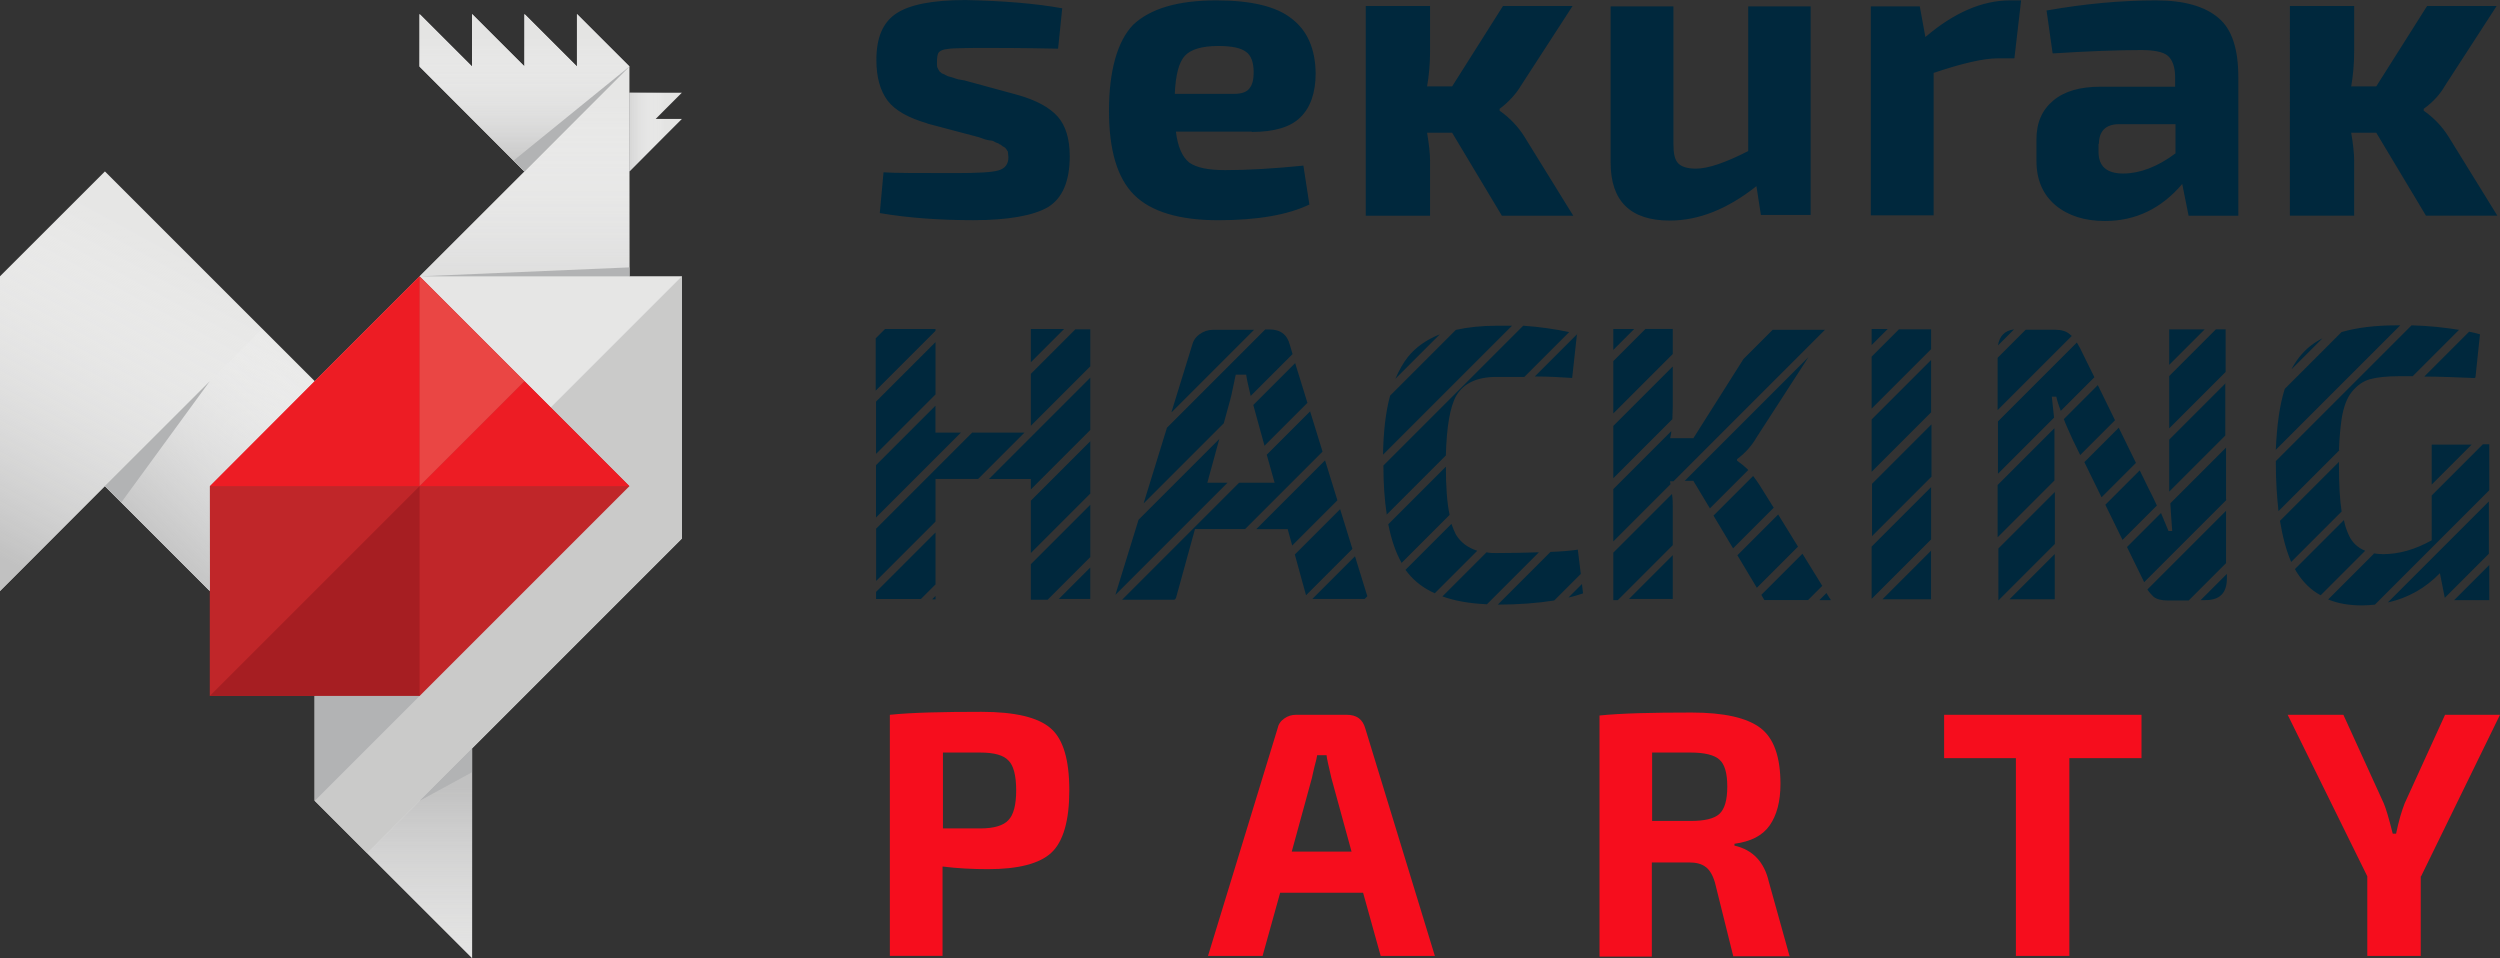 <?xml version="1.0" encoding="UTF-8"?>
<svg id="Layer_2" data-name="Layer 2" xmlns="http://www.w3.org/2000/svg" xmlns:xlink="http://www.w3.org/1999/xlink" viewBox="0 0 521.83 200">
  <rect x="0" y="0" width="521.83" height="200" fill="#333333" stroke="none"/>
  <defs>
    <style>
      .cls-1 {
        fill: #ed1c24;
      }

      .cls-1, .cls-2, .cls-3, .cls-4, .cls-5, .cls-6, .cls-7, .cls-8, .cls-9, .cls-10, .cls-11, .cls-12, .cls-13, .cls-14, .cls-15, .cls-16, .cls-17, .cls-18 {
        stroke-width: 0px;
      }

      .cls-2 {
        fill: url(#linear-gradient-6);
      }

      .cls-3 {
        fill: #b2b3b4;
      }

      .cls-4, .cls-11, .cls-15, .cls-16, .cls-17 {
        fill-rule: evenodd;
      }

      .cls-4, .cls-13 {
        fill: #e4e4e3;
      }

      .cls-5 {
        fill: #cacac9;
      }

      .cls-6 {
        fill: #e6e6e5;
      }

      .cls-7 {
        fill: url(#linear-gradient-5);
      }

      .cls-8 {
        fill: #c02629;
      }

      .cls-9 {
        fill: #fff;
      }

      .cls-10 {
        fill: #f60d1d;
      }

      .cls-11 {
        fill: url(#linear-gradient);
      }

      .cls-12 {
        fill: url(#linear-gradient-2);
      }

      .cls-14 {
        fill: url(#linear-gradient-3);
      }

      .cls-15 {
        fill: #00283d;
      }

      .cls-16 {
        fill: #a61e22;
      }

      .cls-17 {
        fill: #ea4644;
      }

      .cls-18 {
        fill: url(#linear-gradient-4);
      }
    </style>
    <linearGradient id="linear-gradient" x1="138.84" y1="398.82" x2="128.64" y2="398.82" gradientTransform="translate(0 426.39) scale(1 -1)" gradientUnits="userSpaceOnUse">
      <stop offset="0" stop-color="#fff" stop-opacity="0"/>
      <stop offset="1" stop-color="#c1c1c1"/>
    </linearGradient>
    <linearGradient id="linear-gradient-2" x1="109.48" y1="418.72" x2="109.48" y2="390.6" xlink:href="#linear-gradient"/>
    <linearGradient id="linear-gradient-3" x1="41.62" y1="372.15" x2="6.04" y2="306.71" xlink:href="#linear-gradient"/>
    <linearGradient id="linear-gradient-4" x1="87.58" y1="261.97" x2="87.58" y2="195.78" gradientTransform="translate(0 426.39) scale(1 -1)" gradientUnits="userSpaceOnUse">
      <stop offset="0" stop-color="#c1c1c1"/>
      <stop offset="1" stop-color="#fff" stop-opacity="0"/>
    </linearGradient>
    <linearGradient id="linear-gradient-5" x1="109.48" y1="406.78" x2="109.48" y2="344.08" xlink:href="#linear-gradient"/>
    <linearGradient id="linear-gradient-6" x1="69.35" y1="354.46" x2="29.98" y2="310.79" xlink:href="#linear-gradient"/>
  </defs>
  <g id="Logotypy">
    <g>
      <g id="PARTY">
        <path class="cls-10" d="m196.82,172.92h7.8c2.89,0,4.84-.62,5.85-1.72,1.09-1.09,1.64-3.2,1.64-6.24s-.55-5.23-1.64-6.24c-1.01-1.09-2.97-1.64-5.85-1.64h-7.8s0,15.84,0,15.84Zm-11.08,26.61v-50.33c4.53-.47,10.92-.62,19.12-.62,7.02,0,11.86,1.17,14.44,3.43,2.65,2.26,3.9,6.63,3.9,12.95s-1.25,10.69-3.75,13.03c-2.42,2.26-6.87,3.43-13.19,3.43-3.2,0-6.4-.16-9.52-.55v18.65h-11.08.08Z"/>
        <path class="cls-10" d="m282.11,177.76l-4.21-15.37c-.55-2.42-.94-3.98-1.01-4.76h-1.95c-.08.47-.23,1.25-.55,2.34-.23,1.09-.47,1.87-.55,2.42l-4.21,15.37h12.56-.08Zm2.42,8.58h-17.32l-3.67,13.19h-11.39l14.51-47.44c.16-.86.62-1.56,1.4-2.11s1.56-.78,2.5-.78h10.53c2.11,0,3.36.94,3.9,2.89l14.51,47.44h-11.31s-3.67-13.19-3.67-13.19Z"/>
        <path class="cls-10" d="m344.85,171.36h8.04c2.89,0,4.92-.47,6.01-1.48,1.09-1.01,1.64-2.89,1.64-5.7s-.55-4.68-1.64-5.62c-1.01-.94-3.04-1.48-6.01-1.48h-8.04v14.28Zm28.72,28.25h-11.78l-3.82-15.37c-.47-1.64-1.17-2.73-1.95-3.28-.78-.62-1.95-.94-3.43-.94h-7.8v19.66h-10.92v-50.33c4.53-.47,10.92-.62,19.2-.62,6.79,0,11.55,1.09,14.36,3.2s4.21,6.01,4.21,11.71c0,3.67-.78,6.55-2.26,8.66-1.48,2.11-3.9,3.36-7.34,3.82v.39c3.82.86,6.24,3.43,7.18,7.57l4.37,15.68v-.16Z"/>
        <polygon class="cls-10" points="447 158.25 431.94 158.25 431.94 199.53 420.78 199.53 420.78 158.25 405.8 158.25 405.8 149.2 447 149.2 447 158.25"/>
        <path class="cls-10" d="m505.29,182.91v16.62h-11.16v-16.62l-16.62-33.71h11.63l8.43,18.49c.47,1.09,1.09,3.2,1.87,6.32h.7c.55-2.65,1.17-4.76,1.79-6.32l8.43-18.49h11.47l-16.47,33.71h-.08Z"/>
      </g>
      <path id="HACKING" class="cls-15" d="m419.45,125.09l9.44-9.44v9.44h-9.44Zm58.92-48.07l6.4-6.4c-1.72.86-3.12,1.95-4.29,3.28-.78.86-1.48,1.87-2.11,3.04v.08Zm-13.81,2.97l-11.78,11.78v10.85l11.71-11.71v-10.92h.08Zm-4.37-11.24l-7.41,7.41v-7.41h7.41Zm-7.41,9.75v10.92l11.78-11.78v-8.9h-2.03s-9.75,9.75-9.75,9.75Zm-59.85,46.59h10.14v-10.14l-10.14,10.14Zm-2.26-11l12.41-12.41v10.92l-12.41,12.41v-10.92Zm29.73-45.34l-3.36,3.36c.31-1.95,1.4-3.12,3.36-3.36Zm-17.32,6.4l-12.41,12.41v10.92l12.41-12.41v-10.92Zm-9.05-6.48l-3.36,3.36v-3.36h3.36Zm-3.36,5.7v10.92l12.41-12.41v-4.14h-6.71l-5.7,5.7v-.08Zm-50.64,50.64l9.13-9.13v9.13h-9.13Zm1.09-56.34l-4.37,4.37v-4.37h4.37Zm-4.37,6.71v10.92l12.41-12.41v-5.23h-5.7s-6.71,6.71-6.71,6.71Zm-7.49-5.7l-8.9,8.9c2.89,0,5.46.16,7.8.31l1.01-9.21h.08Zm-55.33,55.33l8.9-8.9,2.58,8.35-.55.55h-10.92Zm-52.91,0l6.55-6.55v6.55h-6.55Zm1.09-56.34l-6.94,6.94v-6.94h6.94Zm-6.94,9.29v10.92l12.41-12.41v-7.73h-3.12l-9.29,9.29v-.08Zm-32.31,3.51l12.41-12.41v-.39h-10.53l-1.95,1.95v10.92l.08-.08Zm0,13.27l12.41-12.41v-10.92l-12.41,12.41v10.92Zm0,13.27l17.71-17.71h-5.31v-5.62l-12.41,12.41v10.92Zm0,13.27l12.41-12.41v-8.9h8.9l9.68-9.68h-10.92l-20.05,20.05v10.92Zm11.71,3.82h.7v-.7l-.7.7Zm.7-3.04v-10.92l-12.41,12.41v1.48h9.36l3.04-3.04v.08Zm32.31-32.31v-10.92l-21.15,21.15h8.74v2.18l12.41-12.41Zm0,13.27l-12.41,12.41v-10.92l12.41-12.41v10.92Zm17.01-17.01l17.17-17.17h-8.58c-1.01,0-1.95.31-2.81.94s-1.33,1.4-1.56,2.34l-4.29,13.89h.08Zm-17.01,19.35v10.92l-8.9,8.9h-3.51v-7.41s12.41-12.41,12.41-12.41Zm11.16-.31l16.7-16.7,1.33-4.84c.16-.62.39-1.48.62-2.73.23-1.17.47-2.11.55-2.58h2.18c.08.7.39,2.18.94,4.45l8.74-8.74-.55-1.87c-.55-2.18-1.95-3.28-4.29-3.28h-.86l-20.52,20.52-4.84,15.68v.08Zm17.56-4.29h-4.29l2.5-9.13-16.86,16.86-4.84,15.68,23.41-23.41h.08Zm16.62-16.62l-2.58-8.35-8.74,8.74,2.34,8.51,8.97-8.97v.08Zm3.12,10.14l-16.15,16.15h-10.46l-3.98,14.44-.31.31h-10.92l24.42-24.42h7.41l-1.64-5.85,9.05-9.05,2.58,8.35v.08Zm15.29-15.29l9.21-9.21c-2.73,1.09-4.99,2.65-6.63,4.68-1.01,1.25-1.87,2.81-2.65,4.6l.08-.08Zm-14.75,17.09l2.58,8.35-9.44,9.44-.94-3.43h-6.55s14.36-14.36,14.36-14.36Zm12.1-1.17l26.92-26.92h-3.28c-3.12,0-5.93.31-8.43.86l-13.73,13.73c-.94,3.43-1.4,7.57-1.48,12.41v-.08Zm-8.97,11.31l2.58,8.35-9.68,9.68-2.34-8.51,9.44-9.44v-.08Zm9.68,1.25l12.41-12.41c.16-6.01.86-10.14,2.18-12.49,1.56-2.58,4.29-3.9,8.43-3.9h5.77l9.36-9.36c-2.97-.62-6.16-1.09-9.6-1.33l-29.18,29.18c0,3.82.23,7.18.7,10.22l-.08.08Zm3.12,10.07l10.07-10.07c-.55-2.58-.78-5.93-.78-10.07l-12.02,12.02c.62,3.2,1.56,5.93,2.81,8.12h-.08Zm6.94,6.32l8.9-8.9c-1.95-.62-3.43-1.72-4.45-3.36-.31-.62-.62-1.33-.94-2.26l-9.6,9.6s.39.47.55.7c1.4,1.72,3.2,3.12,5.46,4.14l.08.08Zm30.75-1.95l-2.81,2.81c1.09-.23,2.11-.55,3.04-.86l-.23-2.03v.08Zm-17.56,4.29c4.37,0,8.27-.31,11.78-.86l5.54-5.54-.62-5.07c-1.56.23-3.43.39-5.7.47,0,0-11,11-11,11Zm8.58-10.92c-2.58.08-5.54.16-8.9.16-.7,0-1.4,0-2.03-.16l-9.21,9.21c2.58.94,5.7,1.48,9.29,1.64,0,0,10.85-10.85,10.85-10.85Zm27.86-27.86c0-.86.08-1.72.08-2.58v-8.35l-12.41,12.41v10.92l12.33-12.33v-.08Zm.23,13.03h-.7s0,.39.08.62l-11.94,11.94v-10.92l12.1-12.1c0,.55-.16,1.01-.23,1.48h4.84l10.46-16.54,6.09-6.09h10.92l-31.53,31.53-.08.08Zm-.31,2.65c.16,1.01.16,1.95.16,2.73v7.96l-11.47,11.47h-.94v-9.91l12.25-12.25Zm7.88,3.04l8.04-8.04c-.7-.7-1.48-1.33-2.34-1.95v-.31c1.79-1.33,3.12-2.89,4.06-4.53l10.85-16.78-25.83,25.83h1.79l3.43,5.7v.08Zm4.92,8.27l8.43-8.43-2.97-4.76c-.39-.62-.86-1.25-1.33-1.87l-8.27,8.27,4.06,6.79h.08Zm4.92,8.27l8.58-8.58-4.14-6.71-8.51,8.51,4.06,6.79Zm13.03,2.58l1.48-1.48.94,1.48s-2.42,0-2.42,0Zm.62-2.97l-4.14-6.71-8.58,8.58.62,1.09h9.13s2.97-2.97,2.97-2.97Zm22.79-22.79v-10.92l-12.41,12.41v10.92l12.41-12.41Zm29.34-29.34s-.31-.23-.47-.39c-.7-.62-1.72-.94-2.97-.94h-6.24l-5.85,5.85v10.92l15.45-15.45h.08Zm-2.34,15.61c-.47-1.17-.78-2.18-.94-2.97h-.94c.16,1.4.31,2.81.47,4.37l-11.71,11.71v-10.92l16.47-16.47s.39.7.62,1.09l3.04,6.16s-7.02,7.02-7.02,7.02Zm-1.33,3.67v10.85l-11.86,11.86v-10.92l11.78-11.78h.08Zm5.46,5.46l7.18-7.18-3.59-7.34-7.1,7.1c.47,1.25,1.09,2.58,1.79,4.14l1.64,3.36.08-.08Zm-5.38,7.73v10.92l-11.78,11.78h0v-10.85l11.86-11.86h-.08Zm9.75,1.17l7.18-7.18-3.59-7.34-7.18,7.18,3.59,7.34Zm4.37,8.9l7.18-7.18c-.62-1.33-1.17-2.5-1.79-3.67l-1.79-3.67-7.18,7.18s3.59,7.34,3.59,7.34Zm5.23,10.38c.39.62.86,1.09,1.25,1.48.7.55,1.72.78,2.97.78h4.37l7.8-7.8v-10.92l-16.39,16.39v.08Zm16.39-18.73v-10.92l-11.63,11.63c.08,1.64.23,3.59.39,5.77h-.78c-.55-1.33-1.09-2.58-1.56-3.75l-7.1,7.1,3.59,7.34,17.25-17.25-.16.08Zm36.44-36.44h-.86c-4.45,0-8.27.47-11.47,1.4l-11.86,11.86c-1.09,3.43-1.64,7.65-1.87,12.72l25.99-25.99h.08Zm14.83,24.89l-8.35,8.35v-8.35h8.35Zm3.67,25.13l-7.34,7.34h7.34v-7.34Zm-21.07,7.8c4.14-.94,7.73-2.97,10.77-6.09l1.01,5.15,9.21-9.21v-10.92l-21.07,21.07h.08Zm-3.04-10.22c.62.08,1.25.16,1.95.16,3.28,0,6.63-.94,10.14-2.89v-9.36l10.69-10.69h1.33v9.6l-23.88,23.88c-.86.08-1.79.16-2.65.16-2.65,0-5.07-.39-7.1-1.25l9.52-9.52v-.08Zm-6.32-6.87l-10.14,10.14s.23.39.31.55c1.33,2.11,2.97,3.82,5.07,4.92l9.29-9.29c-1.56-.62-2.73-1.72-3.43-3.28-.39-.86-.78-1.87-1.01-3.12l-.08.08Zm16.86-30.04c3.2,0,6.71.16,10.53.31l.16-.16.94-8.97c-.78-.23-1.48-.39-2.26-.55l-9.36,9.36Zm-17.71,15.37l-12.72,12.72c-.31-2.89-.55-6.16-.55-9.75v-.7l28.33-28.33c3.67.08,6.94.47,9.91.94l-9.68,9.68h-2.97c-2.5,0-4.53.23-5.93.62-1.4.39-2.65,1.25-3.75,2.58s-1.79,3.28-2.18,5.7c-.23,1.72-.47,3.82-.55,6.4l.08.16Zm-12.41,14.75c.55,3.36,1.33,6.24,2.34,8.58l10.53-10.53c-.39-2.5-.55-5.62-.55-9.36v-1.01s-12.33,12.33-12.33,12.33Zm-16.54,16.54h1.01c2.97,0,4.45-1.48,4.45-4.53v-.94l-5.46,5.46Z"/>
      <path id="sekurak" class="cls-15" d="m328.23,1.25h-14.51l-10.61,16.78h-5.23c.39-2.26.62-4.68.62-7.26V1.25h-13.42v43.78h13.42v-11.47c0-1.56-.23-3.51-.62-5.85h5.23l10.38,17.32h14.9l-10.22-16.54c-1.33-2.11-3.04-3.9-5.15-5.38v-.39c1.95-1.48,3.43-3.12,4.45-4.84,0,0,10.77-16.62,10.77-16.62Zm49.71,0v43.62h-10.38l-.94-6.01c-6.01,4.76-12.02,7.18-18.1,7.18-8.19,0-12.33-4.06-12.33-12.1V1.33h13.11v28.72c0,1.87.23,3.2.94,3.98.7.78,1.95,1.17,3.75,1.17,2.58,0,6.16-1.25,10.92-3.67V1.33h13.03v-.08Zm128.68,0h14.51l-10.77,16.62c-1.01,1.79-2.5,3.43-4.45,4.84v.39c2.11,1.48,3.82,3.28,5.15,5.38l10.22,16.54h-14.9l-10.38-17.32h-5.23c.39,2.34.62,4.29.62,5.85v11.47h-13.42V1.25h13.42v9.52c0,2.58-.23,4.99-.62,7.26h5.23s10.61-16.78,10.61-16.78Zm-68.59,28.72v1.72c0,3.04,1.72,4.53,5.15,4.53s7.18-1.4,10.92-4.21v-6.09h-11.78c-2.81,0-4.21,1.48-4.21,4.14l-.08-.08Zm-9.6-18.96l-1.25-8.82c7.96-1.4,15.53-2.11,22.86-2.11,5.85,0,10.22,1.25,13.03,3.67,2.81,2.34,4.14,6.48,4.14,12.41v28.87h-10.38l-1.33-6.63c-4.37,5.15-9.75,7.73-16.15,7.73-4.21,0-7.65-1.09-10.3-3.28-2.65-2.26-3.98-5.31-3.98-9.29v-4.45c0-3.51,1.17-6.16,3.51-8.12s5.62-2.89,9.83-2.89h15.61v-1.95c0-2.26-.62-3.75-1.56-4.53-.94-.78-2.81-1.17-5.54-1.17-4.84,0-11,.23-18.42.7l-.08-.16Zm-7.96,1.17l1.4-12.1h-2.34c-5.77,0-11.71,2.58-17.64,7.65l-1.17-6.4h-10.22v43.62h13.11V15.22c6.01-2.03,10.46-3.04,13.34-3.04h3.51Zm-175.26,7.41h12.41c1.56,0,2.65-.39,3.2-1.17.62-.78.86-1.87.86-3.36,0-2.03-.55-3.51-1.56-4.21-1.09-.86-3.04-1.25-5.85-1.25-3.36,0-5.7.7-6.94,2.03s-1.95,3.98-2.11,7.96Zm16,7.88h-15.76c.39,3.2,1.33,5.31,2.81,6.48,1.56,1.09,4.06,1.56,7.49,1.56,4.68,0,10.07-.31,16.31-.94l1.25,8.12c-4.53,2.18-10.92,3.28-19.04,3.28s-14.05-1.79-17.56-5.31-5.23-9.36-5.23-17.56,1.72-14.51,5.07-17.95c3.59-3.36,9.29-5.07,17.32-5.07,7.26,0,12.56,1.25,15.76,3.82,3.28,2.5,4.92,6.32,4.99,11.39,0,4.06-1.09,7.18-3.2,9.21-2.03,2.03-5.46,3.04-10.07,3.04l-.16-.08Zm-67.81-1.72l10.92,2.89s.7.23,1.33.47c.62.16,1.01.23,1.25.23s.55.16.94.39c.39.16.7.23.78.39.16,0,.39.16.62.39.31.16.47.23.62.39s.23.31.39.55c.16.16.16.39.16.62s.08.47.08.78c0,1.4-.7,2.34-2.11,2.73-1.33.39-4.29.55-8.82.55-7.96,0-13.03,0-15.14-.16l-.78,8.51c5.93,1.01,12.49,1.48,19.59,1.48s12.49-.94,15.53-2.73c3.04-1.87,4.53-5.46,4.53-10.61,0-3.67-.86-6.4-2.5-8.27s-4.45-3.43-8.35-4.53l-11.16-3.04-1.33-.23c-.55-.16-.94-.31-1.17-.39-.16,0-.47-.16-.86-.23-.39-.16-.62-.31-.78-.39l-.55-.23s-.39-.31-.55-.47c0-.16-.16-.23-.23-.47-.16-.23-.23-.47-.23-.7v-.78c0-.78.08-1.33.23-1.72.16-.39.62-.7,1.4-.86.86-.16,1.64-.23,2.42-.23.86,0,2.26-.08,4.37-.08,3.75,0,9.36,0,16.86.16l.86-8.43c-5.62-1.01-12.33-1.56-20.21-1.72-6.79,0-11.63.94-14.44,2.81-2.81,1.87-4.14,5.07-4.14,9.68,0,3.59.78,6.4,2.34,8.51,1.56,2.03,4.29,3.59,8.35,4.76h-.23Z"/>
      <g>
        <path class="cls-6" d="m65.69,134.31l-21.9-32.84v21.9l-21.9-21.9L0,123.36V57.68l21.9-21.9,43.79,43.79,10.95-10.95,54.74-54.74v43.79h10.95v54.74l-43.79,43.79v43.79l-32.84-32.84v-32.84Z"/>
        <path class="cls-4" d="m136.85,24.83l5.48-5.48h-10.95v5.48h0v10.95l10.95-10.95h-5.47Z"/>
        <path class="cls-9" d="m120.43,2.94l10.95,10.95-21.9,21.9-21.9-21.9V2.94l10.95,10.95V2.94l10.95,10.95V2.94l10.95,10.95V2.94Z"/>
        <path class="cls-11" d="m136.85,24.83l5.48-5.48h-10.95v5.48h0v10.95l10.95-10.95h-5.47Z"/>
        <path class="cls-13" d="m120.43,2.94l10.95,10.95-21.9,21.9-21.9-21.9V2.94l10.95,10.95V2.94l10.95,10.95V2.94l10.95,10.95V2.94Z"/>
        <path class="cls-12" d="m120.43,2.94l10.95,10.95-21.9,21.9-21.9-21.9V2.94l10.95,10.95V2.94l10.95,10.95V2.94l10.95,10.95V2.94Z"/>
        <path class="cls-14" d="m0,57.68l21.9-21.9,43.79,43.79-21.9,21.9v21.9l-21.9-21.9L0,123.36V57.68Z"/>
        <path class="cls-5" d="m65.69,134.31l76.64-76.64v54.74l-65.69,65.69-10.95-10.95v-32.84Z"/>
        <path class="cls-18" d="m76.64,178.1l21.9-21.9v43.79l-21.9-21.9Z"/>
        <path class="cls-7" d="m131.37,13.88v43.79h-43.79l43.79-43.79Z"/>
        <path class="cls-8" d="m43.79,145.26v-43.79l43.79-43.79,21.9,21.9,21.9,21.9-43.79,43.79h-43.79Z"/>
        <path class="cls-16" d="m43.79,145.26h43.79v-43.79l-43.79,43.79Z"/>
        <polygon class="cls-1" points="43.79 101.47 87.58 101.47 87.58 57.68 43.79 101.47"/>
        <polygon class="cls-1" points="109.48 79.57 87.58 101.47 131.37 101.47 109.48 79.57"/>
        <path class="cls-17" d="m109.48,79.57l-21.9-21.9v43.79l21.9-21.9Z"/>
        <path class="cls-2" d="m54.74,68.62l-32.84,32.84,21.9,21.9v-21.9l21.9-21.9-10.95-10.95Z"/>
        <path class="cls-3" d="m25.31,104.88l18.48-25.31-21.9,21.9,3.41,3.41Z"/>
        <path class="cls-3" d="m98.53,156.21l-10.95,10.95,10.95-5.97v-4.98Z"/>
        <path class="cls-3" d="m107.21,33.51l24.17-19.63-21.9,21.9-2.27-2.27Z"/>
        <path class="cls-3" d="m131.37,55.81v1.87h-43.79l43.79-1.87Z"/>
        <path class="cls-3" d="m65.69,167.16l21.9-21.9h-21.9v21.9Z"/>
      </g>
    </g>
  </g>
</svg>